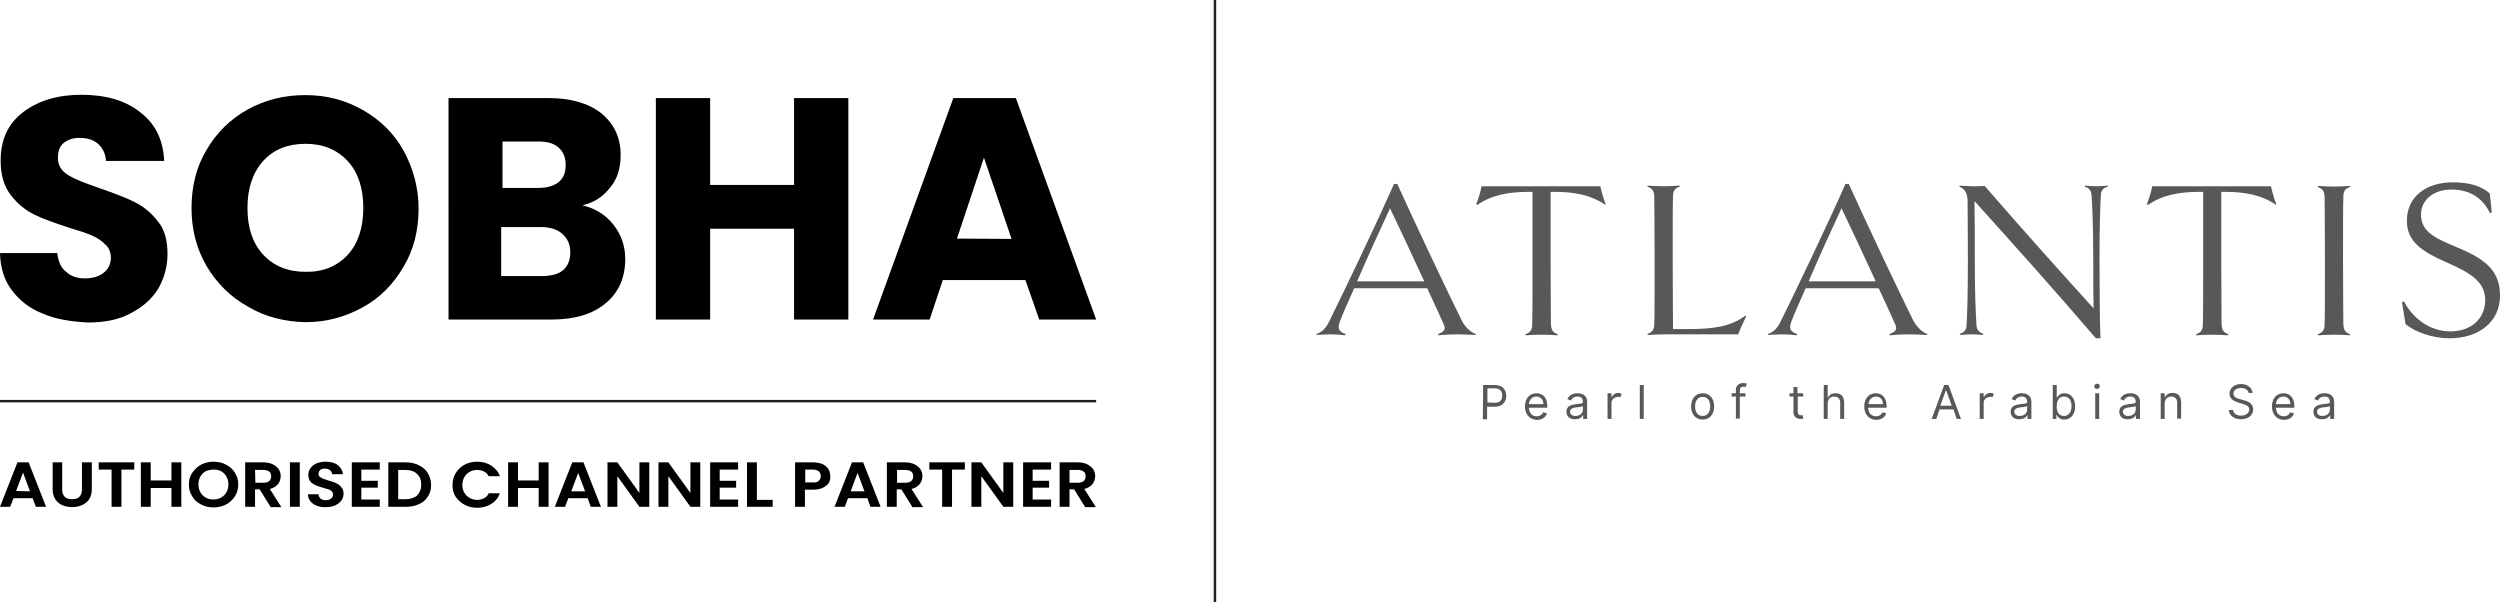 <?xml version="1.0" encoding="utf-8"?>
<!-- Generator: Adobe Illustrator 28.1.0, SVG Export Plug-In . SVG Version: 6.00 Build 0)  -->
<svg version="1.1" id="Layer_1" xmlns="http://www.w3.org/2000/svg" xmlns:xlink="http://www.w3.org/1999/xlink" x="0px" y="0px"
	 viewBox="0 0 759.7 183" style="enable-background:new 0 0 759.7 183;" xml:space="preserve">
<style type="text/css">
	.st0{fill:#585857;}
	.st1{fill:none;stroke:#231F20;stroke-width:0.75;stroke-miterlimit:10;}
	.st2{enable-background:new    ;}
</style>
<g>
	<path class="st0" d="M450.7,117h3.5c2.4,0,3.5,1.4,3.5,3.3c0,1.8-1.1,3.3-3.5,3.3h-2.3v3.8h-1.3L450.7,117L450.7,117L450.7,117z
		 M454.2,122.4c1.7,0,2.3-0.9,2.3-2.2c0-1.2-0.6-2.2-2.3-2.2H452v4.3L454.2,122.4L454.2,122.4z"/>
	<path class="st0" d="M463.4,123.5c0-2.4,1.4-4,3.5-4c1.6,0,3.3,1,3.3,3.9v0.5h-5.6c0.1,1.7,1,2.6,2.4,2.6c0.9,0,1.6-0.4,1.9-1.2
		l1.2,0.3c-0.4,1.2-1.5,2-3.1,2C464.8,127.5,463.4,125.9,463.4,123.5 M469,122.8c0-1.3-0.8-2.3-2.1-2.3c-1.4,0-2.2,1.1-2.3,2.3H469z
		"/>
	<path class="st0" d="M476,125.1c0-1.8,1.6-2.1,3-2.3s2-0.1,2-0.7l0,0c0-1-0.5-1.6-1.6-1.6s-1.8,0.6-2,1.2l-1.1-0.4
		c0.6-1.4,1.9-1.8,3.1-1.8c1,0,2.9,0.3,2.9,2.7v5.1h-1.2v-1.1H481c-0.2,0.5-1,1.2-2.3,1.2C477.1,127.5,476,126.6,476,125.1
		 M481,124.5v-1.1c-0.2,0.2-1.6,0.4-2.1,0.4c-0.9,0.1-1.8,0.4-1.8,1.3c0,0.8,0.7,1.3,1.6,1.3C480.2,126.4,481,125.5,481,124.5"/>
	<path class="st0" d="M488.6,119.5h1.1v1.2h0.1c0.3-0.8,1.1-1.3,2-1.3c0.4,0,0.7,0.1,1,0.3l-0.4,1c-0.2-0.1-0.4-0.1-0.7-0.1
		c-1.1,0-2,0.8-2,1.8v4.9h-1.2v-7.8H488.6L488.6,119.5z"/>
	<rect x="498.3" y="117" class="st0" width="1.2" height="10.3"/>
	<path class="st0" d="M513.9,123.5c0-2.4,1.4-4,3.5-4s3.5,1.6,3.5,4s-1.4,4-3.5,4S513.9,125.9,513.9,123.5 M519.7,123.5
		c0-1.6-0.7-2.9-2.3-2.9s-2.3,1.4-2.3,2.9c0,1.6,0.7,2.9,2.3,2.9S519.7,125,519.7,123.5"/>
	<path class="st0" d="M530.4,120.5h-1.7v6.7h-1.2v-6.7h-1.3v-1h1.3v-1.1c0-1.3,1.1-2,2.2-2c0.6,0,0.9,0.1,1.1,0.2l-0.3,1
		c-0.1,0-0.3-0.1-0.7-0.1c-0.8,0-1.1,0.4-1.1,1.2v0.8h1.7V120.5L530.4,120.5z"/>
	<path class="st0" d="M548,120.5h-1.7v4.5c0,1,0.5,1.2,1,1.2c0.3,0,0.4,0,0.5-0.1l0.2,1.1c-0.2,0.1-0.4,0.1-0.9,0.1
		c-1,0-2.1-0.6-2.1-2v-4.8h-1.2v-1h1.2v-1.9h1.2v1.9h1.7L548,120.5L548,120.5z"/>
	<path class="st0" d="M555.4,127.3h-1.2V117h1.2v3.8h0.1c0.4-0.8,1.1-1.3,2.3-1.3c1.6,0,2.6,0.9,2.6,2.9v4.9h-1.2v-4.9
		c0-1.2-0.7-1.9-1.8-1.9c-1.2,0-2,0.8-2,2.1L555.4,127.3L555.4,127.3z"/>
	<path class="st0" d="M566.5,123.5c0-2.4,1.4-4,3.5-4c1.6,0,3.3,1,3.3,3.9v0.5h-5.6c0.1,1.7,1,2.6,2.4,2.6c0.9,0,1.6-0.4,1.9-1.2
		l1.2,0.3c-0.4,1.2-1.5,2-3.1,2C567.9,127.5,566.5,125.9,566.5,123.5 M572.2,122.8c0-1.3-0.8-2.3-2.1-2.3c-1.4,0-2.2,1.1-2.3,2.3
		H572.2z"/>
	<path class="st0" d="M587,127.3l3.8-10.3h1.3l3.8,10.3h-1.3l-1-2.9h-4.2l-1,2.9H587z M593.1,123.3l-1.7-4.7h-0.1l-1.7,4.7H593.1z"
		/>
	<path class="st0" d="M601.6,119.5h1.2v1.2h0.1c0.3-0.8,1.1-1.3,2-1.3c0.4,0,0.7,0.1,1,0.3l-0.4,1c-0.2-0.1-0.4-0.1-0.7-0.1
		c-1.1,0-2,0.8-2,1.8v4.9h-1.2L601.6,119.5L601.6,119.5z"/>
	<path class="st0" d="M611,125.1c0-1.8,1.6-2.1,3-2.3s2-0.1,2-0.7l0,0c0-1-0.5-1.6-1.6-1.6s-1.8,0.6-2,1.2l-1.1-0.4
		c0.6-1.4,1.9-1.8,3.1-1.8c1,0,2.9,0.3,2.9,2.7v5.1h-1.2v-1.1H616c-0.2,0.5-1,1.2-2.3,1.2C612.1,127.5,611,126.6,611,125.1
		 M616,124.5v-1.1c-0.2,0.2-1.6,0.4-2.1,0.4c-0.9,0.1-1.8,0.4-1.8,1.3c0,0.8,0.7,1.3,1.6,1.3C615.2,126.4,616,125.5,616,124.5"/>
	<path class="st0" d="M623.8,117h1.2v3.8h0.1c0.3-0.4,0.7-1.3,2.2-1.3c2,0,3.3,1.6,3.3,4c0,2.5-1.4,4-3.3,4c-1.5,0-2-0.9-2.3-1.4
		h-0.1v1.2h-1.1L623.8,117L623.8,117z M627.2,126.4c1.5,0,2.3-1.3,2.3-3c0-1.6-0.7-2.9-2.3-2.9c-1.5,0-2.2,1.2-2.2,2.9
		C624.9,125.2,625.7,126.4,627.2,126.4"/>
	<path class="st0" d="M636.4,117.4c0-0.4,0.4-0.8,0.9-0.8s0.8,0.4,0.8,0.8s-0.4,0.8-0.8,0.8C636.8,118.2,636.4,117.9,636.4,117.4
		 M636.7,119.5h1.2v7.8h-1.2V119.5z"/>
	<path class="st0" d="M644,125.1c0-1.8,1.6-2.1,3-2.3s2-0.1,2-0.7l0,0c0-1-0.5-1.6-1.6-1.6s-1.8,0.6-2,1.2l-1.1-0.4
		c0.6-1.4,1.9-1.8,3.1-1.8c1,0,2.9,0.3,2.9,2.7v5.1h-1.2v-1.1H649c-0.2,0.5-1,1.2-2.3,1.2C645.1,127.5,644,126.6,644,125.1
		 M649,124.5v-1.1c-0.2,0.2-1.6,0.4-2.1,0.4c-0.9,0.1-1.8,0.4-1.8,1.3c0,0.8,0.7,1.3,1.6,1.3C648.2,126.4,649,125.5,649,124.5"/>
	<path class="st0" d="M657.8,127.3h-1.2v-7.8h1.2v1.2h0.1c0.4-0.8,1.1-1.3,2.3-1.3c1.6,0,2.6,0.9,2.6,2.9v4.9h-1.2v-4.8
		c0-1.2-0.7-1.9-1.8-1.9s-2,0.8-2,2.1L657.8,127.3L657.8,127.3z"/>
	<path class="st0" d="M681,117.9c-1.4,0-2.3,0.7-2.3,1.7c0,1.1,1.2,1.5,2,1.7l1.1,0.3c1.1,0.3,2.9,0.9,2.9,2.8c0,1.7-1.4,3-3.7,3
		c-2.2,0-3.6-1.2-3.7-2.8h1.3c0.1,1.2,1.2,1.7,2.4,1.7c1.4,0,2.5-0.7,2.5-1.9c0-1-1-1.4-2.1-1.7l-1.3-0.4c-1.6-0.5-2.6-1.3-2.6-2.7
		c0-1.7,1.6-2.9,3.5-2.9c2,0,3.4,1.2,3.5,2.7h-1.2C683.2,118.5,682.2,117.9,681,117.9"/>
	<path class="st0" d="M690.4,123.5c0-2.4,1.4-4,3.5-4c1.6,0,3.3,1,3.3,3.9v0.5h-5.6c0.1,1.7,1,2.6,2.4,2.6c0.9,0,1.6-0.4,1.9-1.2
		l1.2,0.3c-0.4,1.2-1.5,2-3.1,2C691.8,127.5,690.4,125.9,690.4,123.5 M696,122.8c0-1.3-0.8-2.3-2.1-2.3c-1.4,0-2.2,1.1-2.3,2.3H696z
		"/>
	<path class="st0" d="M703,125.1c0-1.8,1.6-2.1,3-2.3s2-0.1,2-0.7l0,0c0-1-0.5-1.6-1.6-1.6s-1.8,0.6-2,1.2l-1.1-0.4
		c0.6-1.4,1.9-1.8,3.1-1.8c1,0,2.9,0.3,2.9,2.7v5.1h-1.2v-1.1H708c-0.2,0.5-1,1.2-2.3,1.2C704.1,127.5,703,126.6,703,125.1
		 M708,124.5v-1.1c-0.2,0.2-1.6,0.4-2.1,0.4c-0.9,0.1-1.8,0.4-1.8,1.3c0,0.8,0.7,1.3,1.6,1.3C707.2,126.4,708,125.5,708,124.5"/>
	<path class="st0" d="M448.5,101.5l-0.1,0.3c-1.7-0.1-3.8-0.2-5.5-0.2s-4,0.1-5.8,0.3l-0.1-0.4c1.9-0.7,2.5-1.4,1.6-3.2
		c-0.8-1.8-2.6-5.8-4.9-10.7h-22.2c-1.8,4.1-3.4,7.6-4.3,10c-0.9,2.3-0.3,3.2,1.7,3.9l-0.1,0.4c-1.4-0.2-3.1-0.3-4.4-0.3
		c-1.6,0-3,0.1-4.3,0.2l-0.1-0.3c1.3-0.4,2.7-1.4,3.7-3.4c4.7-9.5,14.1-29.1,19.9-42.2h1c5.2,11.5,15.7,33.7,19.7,41.7
		C445.4,99.6,447.1,101.1,448.5,101.5 M432.8,85.5c-3.6-7.9-8-17.2-10.4-22.2c-2.6,5.6-6.7,14.5-10,22.2H432.8z"/>
	<path class="st0" d="M487.9,62.3c-4.3-3-9.3-4-15.6-4h-1.1v20.9c0,10.6,0.1,17.2,0.1,19.3c0.1,1.9,0.6,2.5,2.1,3.1l-0.1,0.3
		c-1.3-0.1-3.3-0.2-4.9-0.2c-1.5,0-3.4,0.1-4.8,0.2l-0.1-0.3c1.5-0.6,2.1-1.2,2.1-3.1c0.1-2.1,0.1-8.7,0.1-19.3V58.3h-1.1
		c-6.3,0-11.4,1-15.7,4l-0.3-0.3c0.6-1.5,1.4-3.9,1.6-5.4h36.1c0.3,1.5,1,3.8,1.6,5.4L487.9,62.3L487.9,62.3z"/>
	<path class="st0" d="M530.6,96.2c-0.7,1.4-1.8,3.8-2.4,5.4h-21.5c-2.7,0-4.7,0.1-6,0.2l-0.1-0.3c1.5-0.6,2.1-1.2,2.1-3.1
		c0.1-2.1,0.1-8.7,0.1-19.3c0-10.7-0.1-17.3-0.1-19.3c-0.1-1.9-0.6-2.5-2.1-3.1l0.1-0.3c1.4,0.1,3.3,0.2,4.9,0.2
		c1.5,0,3.5-0.1,4.8-0.2l0.1,0.3c-1.5,0.5-2.1,1.2-2.1,3c-0.1,2.1-0.1,8.7-0.1,19.4c0,10.6,0.1,16.4,0.1,20.9h4.6
		c7.5,0,12.9-0.7,17.4-4.1L530.6,96.2z"/>
	<path class="st0" d="M585.7,101.5l-0.1,0.3c-1.7-0.1-3.8-0.2-5.5-0.2s-4,0.1-5.8,0.3l-0.1-0.4c1.9-0.7,2.5-1.4,1.6-3.2
		c-0.8-1.8-2.6-5.8-4.9-10.7h-22.2c-1.8,4.1-3.4,7.6-4.3,10c-0.9,2.3-0.3,3.2,1.7,3.9l-0.1,0.4c-1.4-0.2-3.1-0.3-4.4-0.3
		c-1.6,0-3,0.1-4.3,0.2l-0.1-0.3c1.3-0.4,2.7-1.4,3.7-3.4c4.7-9.5,14.1-29.1,19.9-42.2h1c5.2,11.5,15.7,33.7,19.7,41.7
		C582.7,99.6,584.3,101.1,585.7,101.5 M570,85.5c-3.6-7.9-8-17.2-10.4-22.2c-2.6,5.6-6.7,14.5-10,22.2H570z"/>
	<path class="st0" d="M640.5,56.7c-1.2,0.4-2.1,1-2.1,2.8c-0.2,3.4-0.4,8.9-0.4,19.6c0,10.6,0.1,19.2,0.3,23.7h-1.4
		c-13.3-15.5-25.1-28.6-36.9-41.7c0.1,4.5,0.1,9.4,0.1,18c0,10.3,0.3,16.1,0.5,19.6c0.1,1.8,1,2.3,2.1,2.8l-0.1,0.3
		c-1.1-0.1-2.3-0.2-3.4-0.2c-1,0-2.3,0.1-3.6,0.2l-0.1-0.3c1.2-0.5,2.1-1,2.1-2.8c0.2-3.4,0.4-8.9,0.4-19.6s-0.1-16.4-0.1-18.3
		c-0.1-2.3-0.9-3.4-2.5-4.1l0.1-0.3c1.6,0.1,3,0.2,4.1,0.2c1.2,0,2.3,0,3.5-0.1c12.5,14.4,23.9,27.1,33.1,37.2
		c-0.1-3.8-0.1-9-0.1-14.6c0-10.4-0.3-16.1-0.5-19.6c-0.1-1.9-1-2.4-2.1-2.8l0.1-0.3c1.1,0.1,2.3,0.2,3.4,0.2c1,0,2.3-0.1,3.6-0.2
		L640.5,56.7z"/>
	<path class="st0" d="M691.7,62.3c-4.3-3-9.3-4-15.6-4H675v20.9c0,10.6,0.1,17.2,0.1,19.3c0.1,1.9,0.6,2.5,2.1,3.1l-0.1,0.3
		c-1.3-0.1-3.3-0.2-4.9-0.2c-1.5,0-3.4,0.1-4.8,0.2l-0.1-0.3c1.5-0.6,2.1-1.2,2.1-3.1c0.1-2.1,0.1-8.7,0.1-19.3V58.3h-1.1
		c-6.3,0-11.4,1-15.7,4l-0.3-0.3c0.6-1.5,1.4-3.9,1.6-5.4h36.1c0.3,1.5,1,3.8,1.6,5.4L691.7,62.3z"/>
	<path class="st0" d="M714.1,101.9c-1.3-0.1-3.3-0.2-4.8-0.2c-1.6,0-3.5,0.1-4.9,0.2l-0.1-0.3c1.5-0.6,2.1-1.2,2.1-3.1
		c0.1-2.1,0.1-8.6,0.1-19.3s-0.1-17.3-0.1-19.3c-0.1-1.9-0.6-2.5-2.1-3.1l0.1-0.3c1.4,0.1,3.3,0.2,4.9,0.2c1.5,0,3.5-0.1,4.8-0.2
		l0.1,0.3c-1.5,0.5-2.1,1.2-2.1,3c-0.1,2.1-0.1,8.7-0.1,19.4c0,10.6,0.1,17.2,0.1,19.3c0.1,1.9,0.6,2.5,2.1,3.1L714.1,101.9z"/>
	<path class="st0" d="M744.4,102.8c-5.2,0-10.5-1.9-13.4-4.3l-1.1-6.7l0.6-0.2c3.3,6.1,8.8,9.1,14.1,9.1c6.5,0,10.6-4,10.6-9.5
		c0-5.6-4.5-8.3-11.6-11.4c-7.5-3.3-12.2-6.3-12.2-12.7c0-7.6,6.2-11.7,13.9-11.7c5.2,0,8.9,1.2,11.3,3.4l0.6,5.7l-0.5,0.3
		c-2.7-5.4-7-7.2-11.8-7.2c-5.2,0-9.2,3-9.2,7.6c0,4.9,3.7,7,10.6,9.8c7.6,3.2,13.4,6.4,13.4,14.7
		C759.8,97.9,753.1,102.8,744.4,102.8"/>
</g>
<line class="st1" x1="369.2" y1="0" x2="369.2" y2="183"/>
<g>
	<g>
		<g class="st2">
			<path d="M13,95.3c-3.9-1.5-7.1-4-9.4-7.1C1.2,85,0.1,81.2,0,76.9h17.4c0.3,2.5,1.1,4.5,2.7,5.7c1.5,1.4,3.4,2,5.7,2
				c2.4,0,4.3-0.6,5.7-1.7s2.2-2.7,2.2-4.6c0-1.5-0.6-3.1-1.7-4c-1.1-1.1-2.5-2.1-4-2.7c-1.5-0.7-4-1.5-7-2.4c-4.3-1.4-8-2.7-10.6-4
				c-2.8-1.4-5.2-3.4-7.1-5.9C1.1,56.5,0.2,53,0.2,48.8c0-6.3,2.2-11.2,6.8-14.7s10.5-5.3,17.7-5.3c7.4,0,13.4,1.7,17.9,5.3
				c4.6,3.5,7,8.4,7.3,14.8H32.2c-0.1-2.2-1-3.9-2.4-5.2c-1.5-1.3-3.4-1.8-5.7-1.8c-2.1,0-3.5,0.6-4.7,1.5c-1.3,1-1.8,2.7-1.8,4.6
				c0,2.2,1,3.9,3.1,5.2s5.3,2.5,9.6,4s7.8,2.8,10.6,4.2s5.2,3.4,7.1,5.9c2.1,2.5,2.9,5.9,2.9,9.9c0,3.8-1,7.3-2.8,10.5
				c-2,3.2-4.7,5.6-8.4,7.5c-3.6,2-8.1,2.8-13.1,2.8C21.4,97.7,16.9,97,13,95.3z"/>
			<path d="M75.4,93.2c-5.3-2.9-9.5-7.1-12.6-12.3c-3.1-5.3-4.6-11.2-4.6-17.7c0-6.6,1.5-12.6,4.6-17.7c3.1-5.3,7.3-9.4,12.6-12.3
				s11-4.3,17.4-4.3s12.1,1.5,17.4,4.5s9.5,7.1,12.4,12.3c2.9,5.3,4.6,11.2,4.6,17.7c0,6.6-1.5,12.6-4.6,17.7
				c-3.1,5.3-7.1,9.4-12.4,12.3s-11,4.5-17.3,4.5C86.7,97.8,80.5,96.3,75.4,93.2z M105.7,77.4c3.2-3.5,4.7-8.4,4.7-14.2
				c0-5.9-1.5-10.7-4.7-14.2s-7.5-5.3-12.8-5.3c-5.4,0-9.8,1.7-13,5.3s-4.7,8.4-4.7,14.2c0,5.9,1.5,10.6,4.7,14.1s7.5,5.3,13,5.3
				C98.1,82.7,102.5,80.9,105.7,77.4z"/>
			<path d="M186.5,68.4c2.4,3.1,3.5,6.6,3.5,10.3c0,5.6-2,10.2-5.9,13.4c-4,3.4-9.5,5-16.5,5h-31.3V29.8h30.3
				c6.8,0,12.1,1.5,16.1,4.6c3.9,3.2,5.9,7.4,5.9,12.7c0,4-1,7.3-3.2,9.9c-2.1,2.7-4.7,4.5-8.4,5.4
				C180.9,63.3,184.1,65.3,186.5,68.4z M152.7,57.1h10.9c2.7,0,4.6-0.6,6.1-1.7c1.5-1.3,2.2-2.8,2.2-5.3c0-2.2-0.7-4-2.2-5.3
				s-3.5-1.8-6.1-1.8h-10.9V57.1z M171.1,82.1c1.5-1.3,2.2-3.1,2.2-5.4c0-2.4-0.8-4.2-2.4-5.6c-1.5-1.4-3.8-2.1-6.6-2.1h-12v14.9
				h12.1C167.5,83.9,169.7,83.3,171.1,82.1z"/>
			<path d="M257.8,29.8v67.3h-16.5V69.5h-25.5v27.6h-16.5V29.8h16.5v26.4h25.5V29.8H257.8z"/>
			<path d="M311.6,85.1h-25.1l-4,12h-17.2l24.4-67.3h19l24.4,67.3h-17.3L311.6,85.1z M307.4,72.6L299,47.9l-8.2,24.6L307.4,72.6
				L307.4,72.6z"/>
		</g>
		<g>
			<line class="st1" x1="0" y1="121.9" x2="333.1" y2="121.9"/>
		</g>
	</g>
	<g class="st2">
		<path d="M9.9,151.4H4.1l-1,2.6H0l5.3-13.5h3.4L14,154h-3.1L9.9,151.4z M9.1,149.3L7,143.6l-2.1,5.6L9.1,149.3L9.1,149.3z"/>
		<path d="M18.9,140.5v8.4c0,0.9,0.3,1.6,0.8,2.1s1.3,0.7,2.2,0.7c1,0,1.7-0.2,2.2-0.7s0.8-1.2,0.8-2.1v-8.4h3v8.3
			c0,1.1-0.3,2.1-0.8,2.9c-0.5,0.8-1.3,1.4-2.2,1.8c-0.9,0.4-1.9,0.6-3,0.6s-2.1-0.2-3-0.6c-0.9-0.4-1.6-1-2.1-1.8s-0.8-1.8-0.8-2.9
			v-8.3H18.9z"/>
		<path d="M40.8,140.5v2.2h-3.9V154h-3v-11.3H30v-2.2H40.8z"/>
		<path d="M55.1,140.5V154h-3v-5.7h-6.3v5.7h-3v-13.5h3v5.5h6.3v-5.5H55.1z"/>
		<path d="M61.1,153.3c-1.2-0.6-2.1-1.4-2.7-2.5c-0.7-1.1-1-2.2-1-3.6c0-1.3,0.3-2.5,1-3.5s1.6-1.9,2.7-2.5c1.2-0.6,2.4-0.9,3.8-0.9
			s2.7,0.3,3.8,0.9c1.1,0.6,2.1,1.4,2.7,2.5c0.7,1.1,1,2.2,1,3.5s-0.3,2.5-1,3.6s-1.6,1.9-2.7,2.5c-1.2,0.6-2.4,0.9-3.8,0.9
			S62.2,153.9,61.1,153.3z M67.2,151.2c0.7-0.4,1.2-0.9,1.6-1.6c0.4-0.7,0.6-1.5,0.6-2.4s-0.2-1.7-0.6-2.4s-0.9-1.2-1.6-1.6
			c-0.7-0.4-1.5-0.5-2.3-0.5c-0.9,0-1.7,0.2-2.4,0.5c-0.7,0.4-1.2,0.9-1.6,1.6c-0.4,0.7-0.6,1.5-0.6,2.4s0.2,1.7,0.6,2.4
			c0.4,0.7,0.9,1.2,1.6,1.6c0.7,0.4,1.5,0.6,2.4,0.6C65.8,151.7,66.6,151.6,67.2,151.2z"/>
		<path d="M82.2,154l-3.3-5.3h-1.4v5.3h-3v-13.5H80c1.1,0,2.1,0.2,2.9,0.6c0.8,0.4,1.4,0.9,1.8,1.5s0.6,1.3,0.6,2.1
			c0,0.9-0.3,1.7-0.8,2.4c-0.6,0.7-1.4,1.2-2.5,1.5l3.5,5.5h-3.3V154z M77.6,146.7H80c0.8,0,1.4-0.2,1.8-0.5
			c0.4-0.4,0.6-0.8,0.6-1.5c0-0.6-0.2-1.1-0.6-1.4c-0.4-0.3-1-0.5-1.8-0.5h-2.5L77.6,146.7L77.6,146.7z"/>
		<path d="M91.1,140.5V154h-3v-13.5H91.1z"/>
		<path d="M96.3,153.7c-0.8-0.3-1.5-0.8-2-1.4c-0.5-0.6-0.7-1.3-0.7-2.1h3.2c0,0.6,0.3,1,0.6,1.3c0.4,0.3,0.9,0.5,1.6,0.5
			s1.2-0.2,1.6-0.5s0.6-0.7,0.6-1.2c0-0.4-0.1-0.7-0.4-1s-0.6-0.5-1-0.6s-1-0.3-1.7-0.5c-1-0.3-1.7-0.5-2.3-0.8
			c-0.6-0.3-1.1-0.6-1.5-1.1s-0.6-1.2-0.6-2s0.2-1.5,0.7-2.1c0.4-0.6,1-1,1.8-1.4c0.8-0.3,1.7-0.5,2.7-0.5c1.5,0,2.8,0.3,3.7,1
			c0.9,0.7,1.5,1.6,1.6,2.8h-3.3c0-0.5-0.2-0.8-0.6-1.2c-0.4-0.3-0.9-0.5-1.6-0.5c-0.6,0-1,0.1-1.4,0.4c-0.3,0.3-0.5,0.7-0.5,1.2
			c0,0.4,0.1,0.7,0.4,0.9s0.6,0.4,1,0.6c0.4,0.1,0.9,0.3,1.6,0.5c1,0.3,1.7,0.5,2.3,0.8c0.6,0.3,1.1,0.6,1.6,1.2s0.7,1.2,0.7,2
			c0,0.7-0.2,1.4-0.6,2s-1,1.1-1.8,1.5s-1.7,0.6-2.8,0.6C98.1,154.2,97.1,154,96.3,153.7z"/>
		<path d="M109.8,142.7v3.4h5v2.1h-5v3.6h5.6v2.2h-8.5v-13.5h8.5v2.2H109.8z"/>
		<path d="M127.3,141.4c1.2,0.6,2.1,1.3,2.7,2.4c0.6,1,1,2.2,1,3.6c0,1.4-0.3,2.5-1,3.5c-0.6,1-1.5,1.8-2.7,2.3
			c-1.2,0.6-2.5,0.8-4.1,0.8H118v-13.5h5.2C124.8,140.5,126.2,140.8,127.3,141.4z M126.7,150.6c0.8-0.8,1.3-1.9,1.3-3.3
			c0-1.4-0.4-2.5-1.3-3.3c-0.8-0.8-2-1.2-3.6-1.2H121v8.9h2.1C124.7,151.7,125.9,151.3,126.7,150.6z"/>
		<path d="M138.5,143.7c0.7-1,1.5-1.9,2.7-2.5c1.1-0.6,2.4-0.9,3.8-0.9c1.6,0,3.1,0.4,4.3,1.2s2.1,1.8,2.6,3.2h-3.4
			c-0.3-0.6-0.8-1.1-1.4-1.4c-0.6-0.3-1.3-0.5-2.1-0.5c-0.9,0-1.6,0.2-2.3,0.6s-1.2,0.9-1.6,1.6c-0.4,0.7-0.6,1.5-0.6,2.4
			s0.2,1.7,0.6,2.3c0.4,0.7,0.9,1.2,1.6,1.6s1.4,0.6,2.3,0.6c0.8,0,1.5-0.2,2.1-0.5s1.1-0.8,1.4-1.5h3.4c-0.5,1.4-1.4,2.5-2.6,3.2
			c-1.2,0.8-2.7,1.2-4.3,1.2c-1.4,0-2.7-0.3-3.8-0.9c-1.1-0.6-2-1.4-2.7-2.4s-1-2.2-1-3.6C137.5,145.9,137.9,144.7,138.5,143.7z"/>
		<path d="M166.7,140.5V154h-3v-5.7h-6.3v5.7h-3v-13.5h3v5.5h6.3v-5.5H166.7z"/>
		<path d="M178.6,151.4h-5.9l-1,2.6h-3.1l5.3-13.5h3.4l5.3,13.5h-3.1L178.6,151.4z M177.8,149.3l-2.1-5.6l-2.1,5.6H177.8z"/>
		<path d="M197.3,154h-3l-6.7-9.3v9.3h-3v-13.5h3l6.7,9.3v-9.3h3V154z"/>
		<path d="M212.8,154h-3l-6.7-9.3v9.3h-3v-13.5h3l6.7,9.3v-9.3h3V154z"/>
		<path d="M218.7,142.7v3.4h5v2.1h-5v3.6h5.6v2.2h-8.5v-13.5h8.5v2.2H218.7z"/>
		<path d="M229.9,151.9h4.9v2.1H227v-13.5h3v11.4H229.9z"/>
		<path d="M251.9,146.7c-0.4,0.6-1,1.1-1.8,1.5s-1.8,0.6-3,0.6h-2.5v5.2h-3v-13.5h5.4c1.1,0,2.1,0.2,2.9,0.5
			c0.8,0.4,1.4,0.9,1.8,1.5c0.4,0.6,0.6,1.3,0.6,2.1C252.4,145.4,252.2,146.1,251.9,146.7z M248.8,146.1c0.4-0.3,0.6-0.8,0.6-1.4
			c0-1.3-0.8-2-2.4-2h-2.3v3.9h2.3C247.8,146.7,248.4,146.5,248.8,146.1z"/>
		<path d="M263.6,151.4h-5.9l-1,2.6h-3.1l5.3-13.5h3.4l5.3,13.5h-3.1L263.6,151.4z M262.7,149.3l-2.1-5.6l-2.1,5.6H262.7z"/>
		<path d="M277.2,154l-3.3-5.3h-1.4v5.3h-3v-13.5h5.5c1.1,0,2.1,0.2,2.9,0.6c0.8,0.4,1.4,0.9,1.8,1.5s0.6,1.3,0.6,2.1
			c0,0.9-0.3,1.7-0.8,2.4c-0.6,0.7-1.4,1.2-2.5,1.5l3.5,5.5h-3.3V154z M272.6,146.7h2.5c0.8,0,1.4-0.2,1.8-0.5
			c0.4-0.4,0.6-0.8,0.6-1.5c0-0.6-0.2-1.1-0.6-1.4c-0.4-0.3-1-0.5-1.8-0.5h-2.5V146.7z"/>
		<path d="M293.2,140.5v2.2h-3.9V154h-3v-11.3h-3.9v-2.2H293.2z"/>
		<path d="M307.9,154h-3l-6.7-9.3v9.3h-3v-13.5h3l6.7,9.3v-9.3h3V154z"/>
		<path d="M313.8,142.7v3.4h5v2.1h-5v3.6h5.6v2.2h-8.5v-13.5h8.5v2.2H313.8z"/>
		<path d="M329.7,154l-3.3-5.3H325v5.3h-3v-13.5h5.5c1.1,0,2.1,0.2,2.9,0.6c0.8,0.4,1.4,0.9,1.8,1.5s0.6,1.3,0.6,2.1
			c0,0.9-0.3,1.7-0.8,2.4c-0.6,0.7-1.4,1.2-2.5,1.5l3.5,5.5h-3.3V154z M325,146.7h2.5c0.8,0,1.4-0.2,1.8-0.5
			c0.4-0.4,0.6-0.8,0.6-1.5c0-0.6-0.2-1.1-0.6-1.4c-0.4-0.3-1-0.5-1.8-0.5H325V146.7z"/>
	</g>
</g>
</svg>
